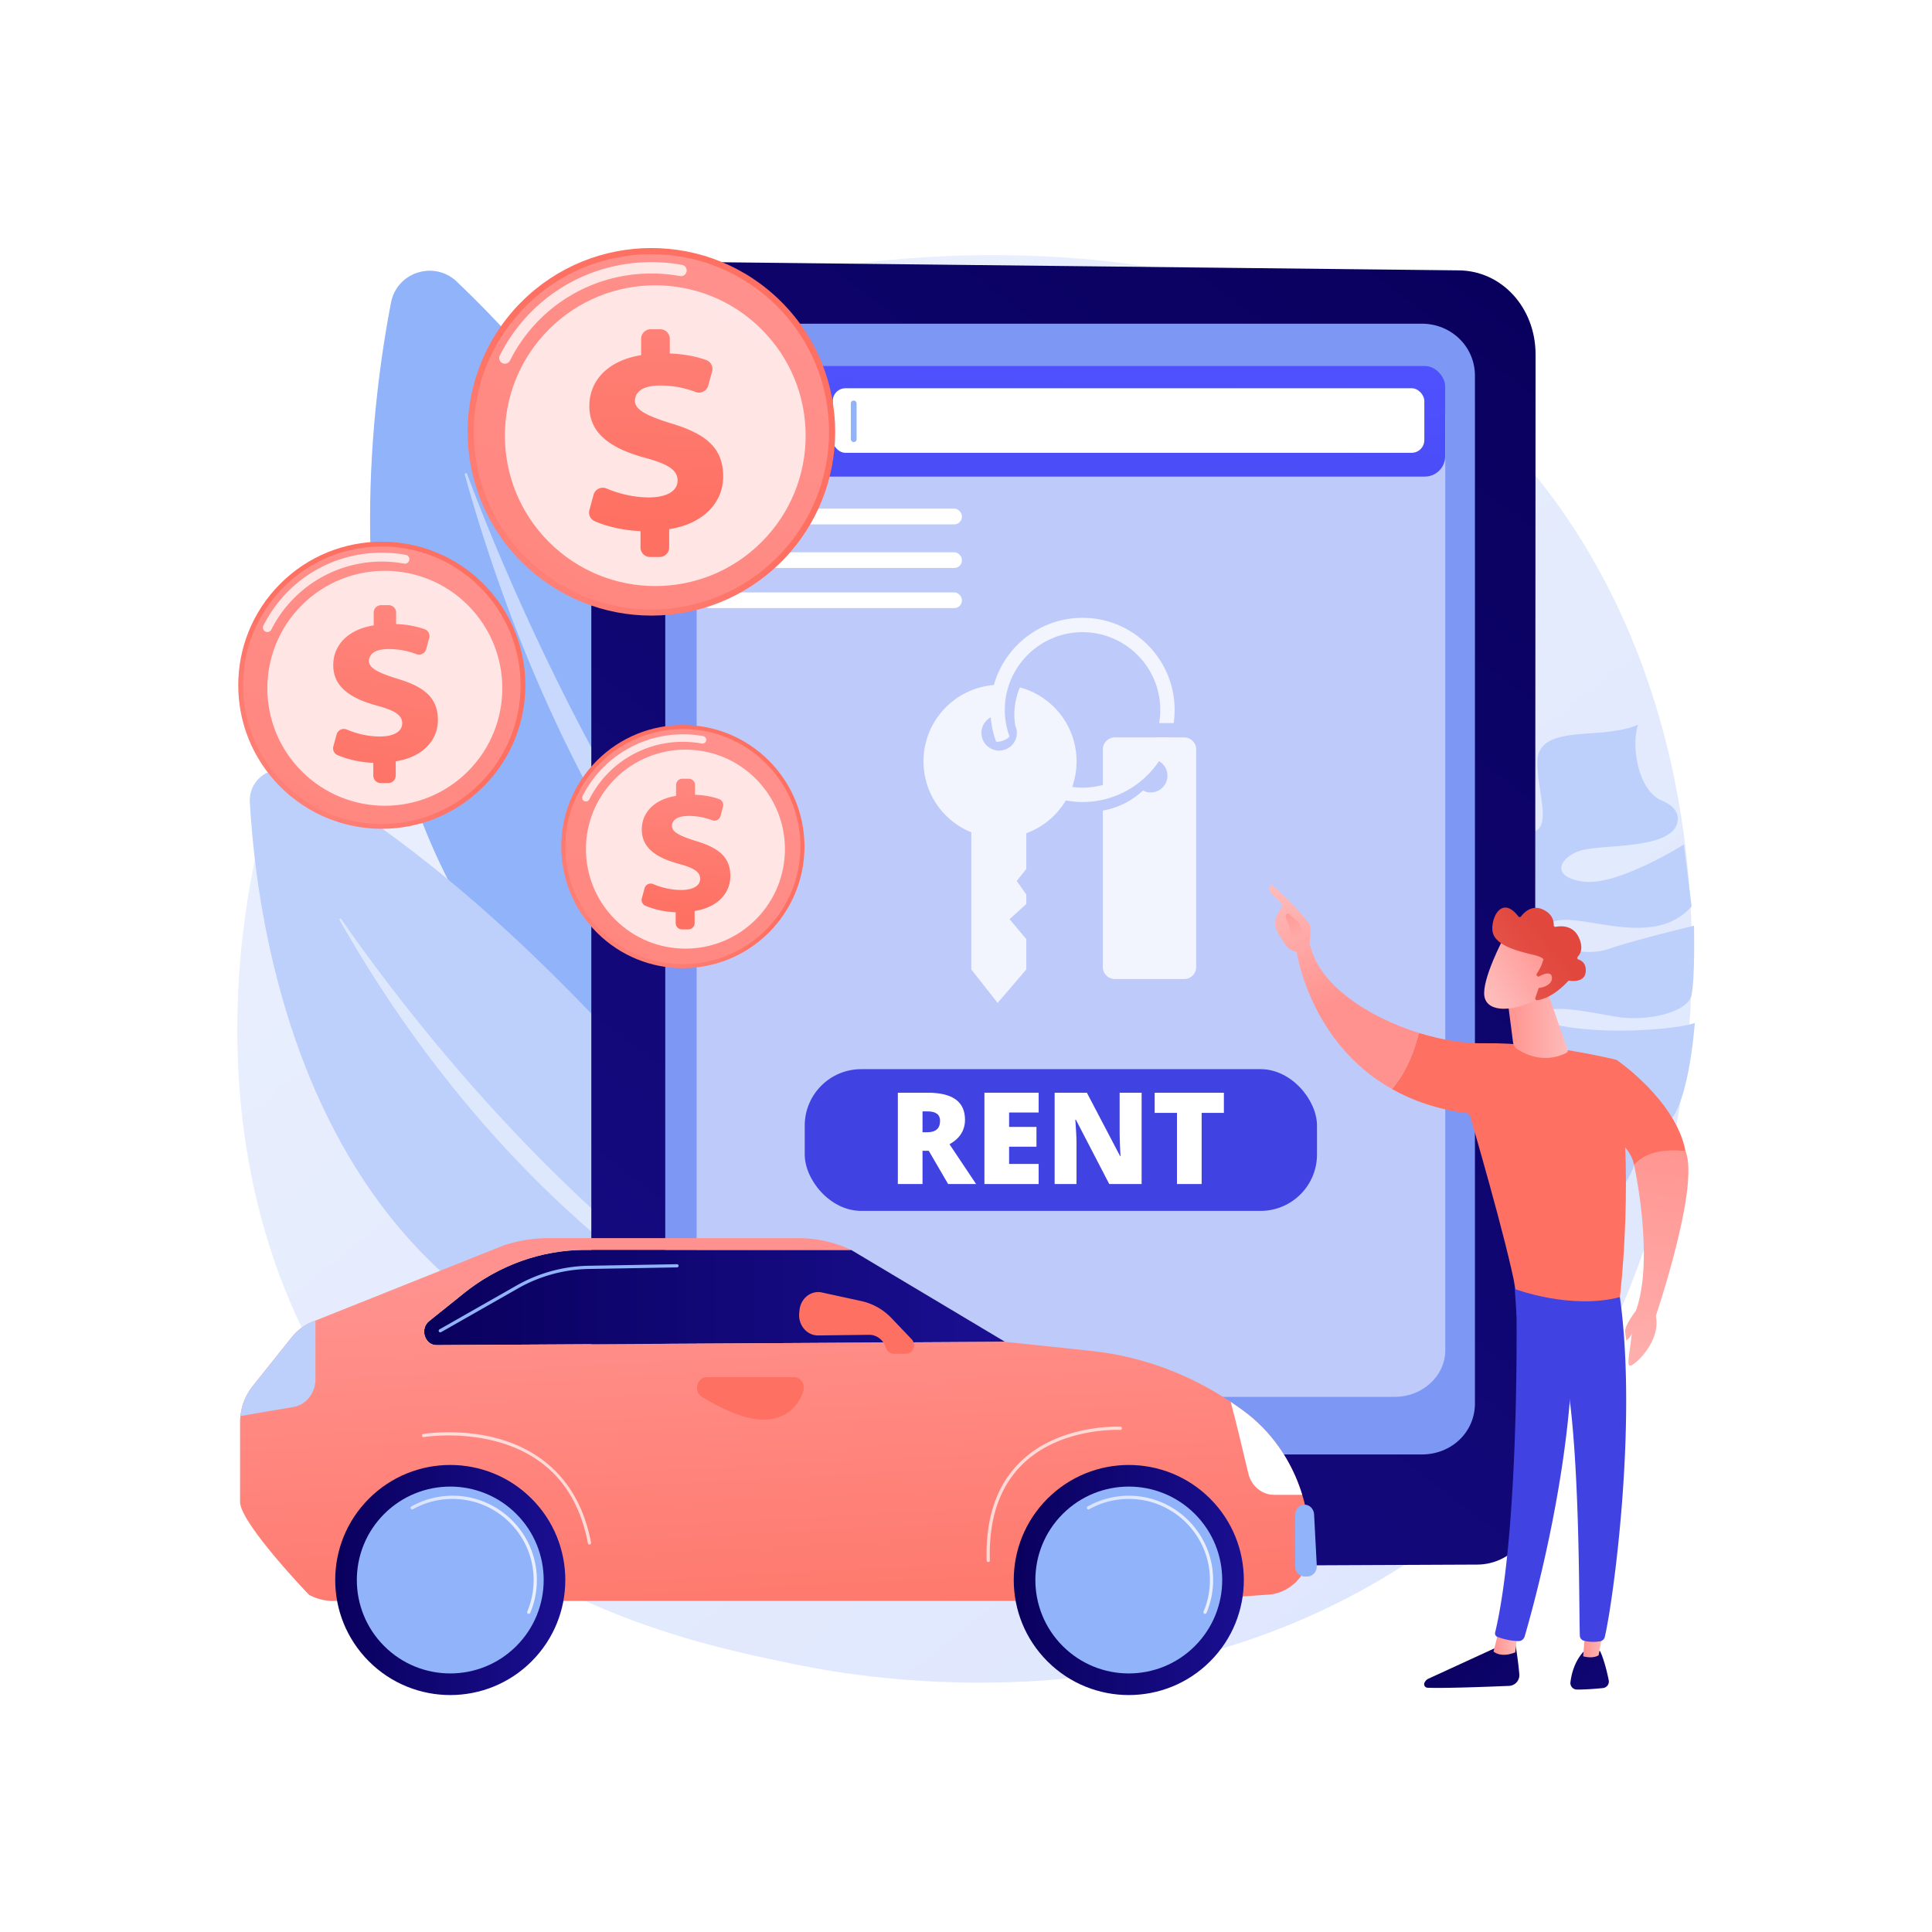 <svg xmlns="http://www.w3.org/2000/svg" xmlns:xlink="http://www.w3.org/1999/xlink" viewBox="0 0 3710 3710"><defs><style>.cls-1{isolation:isolate;}.cls-15,.cls-2,.cls-48,.cls-6,.cls-9{fill:#fff;}.cls-3{fill:url(#linear-gradient);}.cls-4{fill:#bdd0fb;}.cls-5{fill:#91b3fa;}.cls-6,.cls-9{opacity:0.5;}.cls-7{fill:url(#linear-gradient-2);}.cls-8{fill:#7d97f4;}.cls-9{mix-blend-mode:soft-light;}.cls-10{fill:url(#linear-gradient-3);}.cls-11{opacity:0.8;}.cls-12{fill:url(#linear-gradient-4);}.cls-13{fill:url(#linear-gradient-5);}.cls-14{fill:url(#linear-gradient-6);}.cls-15{opacity:0.78;}.cls-16{fill:url(#linear-gradient-7);}.cls-17{fill:url(#linear-gradient-8);}.cls-18{fill:url(#linear-gradient-9);}.cls-19{fill:url(#linear-gradient-10);}.cls-20{fill:url(#linear-gradient-11);}.cls-21{fill:url(#linear-gradient-12);}.cls-22{fill:url(#linear-gradient-13);}.cls-23{fill:url(#linear-gradient-14);}.cls-24{fill:url(#linear-gradient-15);}.cls-25{fill:url(#linear-gradient-16);}.cls-26{fill:url(#linear-gradient-17);}.cls-27{fill:url(#linear-gradient-18);}.cls-28{fill:url(#linear-gradient-19);}.cls-29{fill:url(#linear-gradient-20);}.cls-30{fill:url(#linear-gradient-21);}.cls-31{fill:url(#linear-gradient-22);}.cls-32{fill:url(#linear-gradient-23);}.cls-33{fill:url(#linear-gradient-24);}.cls-34{fill:url(#linear-gradient-25);}.cls-35{fill:url(#linear-gradient-26);}.cls-36{fill:url(#linear-gradient-27);}.cls-37{fill:url(#linear-gradient-28);}.cls-38{fill:url(#linear-gradient-29);}.cls-39{fill:url(#linear-gradient-30);}.cls-40{fill:url(#linear-gradient-31);}.cls-41{fill:url(#linear-gradient-32);}.cls-42{fill:url(#linear-gradient-33);}.cls-43{fill:url(#linear-gradient-34);}.cls-44{fill:url(#linear-gradient-35);}.cls-45{fill:url(#linear-gradient-36);}.cls-46{fill:url(#linear-gradient-37);}.cls-47{fill:url(#linear-gradient-38);}.cls-48{opacity:0.7;}</style><linearGradient id="linear-gradient" x1="3597.89" y1="4031.63" x2="1136.03" y2="974.15" gradientUnits="userSpaceOnUse"><stop offset="0" stop-color="#dae3fe"></stop><stop offset="1" stop-color="#e9effd"></stop></linearGradient><linearGradient id="linear-gradient-2" x1="2977.28" y1="547.14" x2="594.12" y2="3677.37" gradientUnits="userSpaceOnUse"><stop offset="0" stop-color="#09005d"></stop><stop offset="1" stop-color="#1a0f91"></stop></linearGradient><linearGradient id="linear-gradient-3" x1="2112.72" y1="1383.22" x2="2067.49" y2="1865.73" gradientUnits="userSpaceOnUse"><stop offset="0" stop-color="#4f52ff"></stop><stop offset="1" stop-color="#4042e2"></stop></linearGradient><linearGradient id="linear-gradient-4" x1="2060.33" y1="649.16" x2="2043.74" y2="1554.84" xlink:href="#linear-gradient-3"></linearGradient><linearGradient id="linear-gradient-5" x1="767.96" y1="1389.75" x2="1241.32" y2="840.32" gradientTransform="translate(952.72 -641.63) rotate(45)" gradientUnits="userSpaceOnUse"><stop offset="0" stop-color="#ff928e"></stop><stop offset="1" stop-color="#fe7062"></stop></linearGradient><linearGradient id="linear-gradient-6" x1="1508.8" y1="439.58" x2="109.06" y2="2554.19" xlink:href="#linear-gradient-5"></linearGradient><linearGradient id="linear-gradient-7" x1="1276.22" y1="214.14" x2="1256.11" y2="1008.26" gradientTransform="matrix(1, 0, 0, 1, 0, 0)" xlink:href="#linear-gradient-5"></linearGradient><linearGradient id="linear-gradient-8" x1="355.93" y1="1753.77" x2="725.71" y2="1324.57" gradientTransform="translate(1145.22 -133.02) rotate(45)" xlink:href="#linear-gradient-5"></linearGradient><linearGradient id="linear-gradient-9" x1="934.66" y1="1011.51" x2="-158.8" y2="2663.41" gradientTransform="translate(1145.22 -133.02) rotate(45)" xlink:href="#linear-gradient-5"></linearGradient><linearGradient id="linear-gradient-10" x1="794.38" y1="911.24" x2="708.94" y2="1574.68" gradientTransform="matrix(1, 0, 0, 1, 0, 0)" xlink:href="#linear-gradient-5"></linearGradient><linearGradient id="linear-gradient-11" x1="991.8" y1="1996.56" x2="1305" y2="1633.02" gradientTransform="translate(1533.61 -451.09) rotate(45)" xlink:href="#linear-gradient-5"></linearGradient><linearGradient id="linear-gradient-12" x1="1481.97" y1="1367.88" x2="555.84" y2="2767" gradientTransform="translate(1533.61 -451.09) rotate(45)" xlink:href="#linear-gradient-5"></linearGradient><linearGradient id="linear-gradient-13" x1="1338.28" y1="1363.8" x2="1308.12" y2="1760.86" gradientTransform="matrix(1, 0, 0, 1, 0, 0)" xlink:href="#linear-gradient-5"></linearGradient><linearGradient id="linear-gradient-14" x1="-861.38" y1="1703.37" x2="-780.14" y2="1935.47" gradientTransform="translate(3317.47)" gradientUnits="userSpaceOnUse"><stop offset="0" stop-color="#febbba"></stop><stop offset="1" stop-color="#ff928e"></stop></linearGradient><linearGradient id="linear-gradient-15" x1="-798.97" y1="1851.66" x2="-860.16" y2="1728.22" xlink:href="#linear-gradient-14"></linearGradient><linearGradient id="linear-gradient-16" x1="5547.05" y1="3112.47" x2="5028.69" y2="3676.3" gradientTransform="matrix(-1, 0, 0, 1, 8292.75, 0)" xlink:href="#linear-gradient-2"></linearGradient><linearGradient id="linear-gradient-17" x1="5378.8" y1="3154.35" x2="5424.84" y2="3154.35" gradientTransform="matrix(-1, 0, 0, 1, 8292.75, 0)" xlink:href="#linear-gradient-14"></linearGradient><linearGradient id="linear-gradient-18" x1="11429.2" y1="-1859.09" x2="11192.97" y2="-1678.15" gradientTransform="matrix(-1, 0, 0, 1, 8292.75, 0)" xlink:href="#linear-gradient-3"></linearGradient><linearGradient id="linear-gradient-19" x1="5430.77" y1="3005.56" x2="4912.41" y2="3569.39" gradientTransform="matrix(-1, 0, 0, 1, 8292.75, 0)" xlink:href="#linear-gradient-2"></linearGradient><linearGradient id="linear-gradient-20" x1="5212.86" y1="3151.99" x2="5252.61" y2="3151.99" gradientTransform="matrix(-1, 0, 0, 1, 8292.75, 0)" xlink:href="#linear-gradient-14"></linearGradient><linearGradient id="linear-gradient-21" x1="11386.46" y1="-1914.88" x2="11150.23" y2="-1733.95" gradientTransform="matrix(-1, 0, 0, 1, 8292.75, 0)" xlink:href="#linear-gradient-3"></linearGradient><linearGradient id="linear-gradient-22" x1="8396.22" y1="-2410.68" x2="8134.87" y2="-2018.64" gradientTransform="matrix(-1, 0, 0, 1, 8292.75, 0)" xlink:href="#linear-gradient-5"></linearGradient><linearGradient id="linear-gradient-23" x1="-791.94" y1="1679.06" x2="-710.71" y2="1911.17" xlink:href="#linear-gradient-14"></linearGradient><linearGradient id="linear-gradient-24" x1="8259.35" y1="-2501.91" x2="7998" y2="-2109.87" gradientTransform="matrix(-1, 0, 0, 1, 8292.75, 0)" xlink:href="#linear-gradient-5"></linearGradient><linearGradient id="linear-gradient-25" x1="5282.12" y1="1968.08" x2="5399.81" y2="1968.08" gradientTransform="matrix(-1, 0, 0, 1, 8292.75, 0)" xlink:href="#linear-gradient-14"></linearGradient><linearGradient id="linear-gradient-26" x1="-1570.72" y1="2212.39" x2="-1614.7" y2="2067.33" gradientTransform="matrix(-0.75, -0.67, -0.67, 0.75, 3166.42, -803.17)" xlink:href="#linear-gradient-14"></linearGradient><linearGradient id="linear-gradient-27" x1="-1591.93" y1="2064.96" x2="-1555.14" y2="2274.8" gradientTransform="matrix(-0.75, -0.67, -0.67, 0.75, 3166.42, -803.17)" gradientUnits="userSpaceOnUse"><stop offset="0" stop-color="#e1473d"></stop><stop offset="1" stop-color="#e9605a"></stop></linearGradient><linearGradient id="linear-gradient-28" x1="-1615.68" y1="2211.71" x2="-1655.25" y2="2081.2" gradientTransform="matrix(-0.75, -0.67, -0.67, 0.75, 3166.42, -803.17)" xlink:href="#linear-gradient-14"></linearGradient><linearGradient id="linear-gradient-29" x1="-915.11" y1="2833.45" x2="-1010.79" y2="2146.27" gradientTransform="matrix(-1, 0, 0, 1, 2194.07, 0)" xlink:href="#linear-gradient-14"></linearGradient><linearGradient id="linear-gradient-30" x1="-926.5" y1="2767.35" x2="-1002.86" y2="2218.98" gradientTransform="matrix(-1, 0, 0, 1, 2194.07, 0)" xlink:href="#linear-gradient-14"></linearGradient><linearGradient id="linear-gradient-31" x1="814.53" y1="2491.63" x2="1929.89" y2="2491.63" xlink:href="#linear-gradient-2"></linearGradient><linearGradient id="linear-gradient-32" x1="1463.22" y1="2434.64" x2="1509.5" y2="3320.5" gradientTransform="matrix(1, 0, 0, 1, 0, 0)" xlink:href="#linear-gradient-5"></linearGradient><linearGradient id="linear-gradient-33" x1="1888.73" y1="2984.45" x2="1788.2" y2="2808.54" gradientTransform="matrix(1, 0, 0, 1, 0, 0)" xlink:href="#linear-gradient-5"></linearGradient><linearGradient id="linear-gradient-34" x1="1729.2" y1="2381.62" x2="1688.99" y2="2421.83" gradientTransform="matrix(1, 0, 0, 1, 0, 0)" xlink:href="#linear-gradient-5"></linearGradient><linearGradient id="linear-gradient-35" x1="643.7" y1="3034.08" x2="1085.55" y2="3034.08" gradientTransform="translate(2398.66 277.28) rotate(45)" xlink:href="#linear-gradient-2"></linearGradient><linearGradient id="linear-gradient-36" x1="1946.69" y1="3034.08" x2="2388.54" y2="3034.08" gradientTransform="translate(2780.3 -644.07) rotate(45)" xlink:href="#linear-gradient-2"></linearGradient><linearGradient id="linear-gradient-37" x1="2086.99" y1="2985.57" x2="2329.54" y2="2985.57" xlink:href="#linear-gradient"></linearGradient><linearGradient id="linear-gradient-38" x1="788.34" y1="2985.57" x2="1030.88" y2="2985.57" xlink:href="#linear-gradient"></linearGradient></defs><g class="cls-1"><g id="Background"><rect class="cls-2" width="3710" height="3710"></rect></g><g id="Illustration"><path class="cls-3" d="M2903,2840c-56.85,59.84-110.63,98.44-153.13,128.93-499.52,358.41-1090.59,253.94-1216.21,228.42-185.5-37.67-544.07-110.5-803.31-415.36-392.2-461.22-331.13-1187.87-26.91-1667.54,55.65-87.74,333-528.88,930.47-607,361.56-47.26,852.37-9.93,1157.59,245.78C3432.2,1290,3333.8,2386.48,2903,2840Z"></path><path class="cls-4" d="M2973.6,1774.56c44.35-34.22,196.57,55.55,274.76-34l-14.72-119S3107,1701.65,3041.1,1693s-45.82-46.7-7.33-59.27,154.92-2.46,183-43.77c0,0,22-32.88-25.46-52.58s-59.27-109-45.55-145.86c0,0-20.11,11.36-77.68,15.64s-115.82,4.45-116,56.58,25.83,118-3.15,131.76-101.39-96.1-34.48-175.36c0,0-92.08-.19-112.61,20s-23.74,76.81,27.18,137,56.22,103,34.48,113.37-143.23-186.27-84.33-247.55c0,0-157.91,67.13-171.11,84.46s33.62,106.42,82.35,148.84,56.65,106.57,44,128-37.78-57.3-66.7-84.41-91-177.86-91-177.86-2.28,22.94-52.2,53.53-114.23,110.16-90.34,137.89,162.64,136.43,191.51,183.72,42,91.41,12.28,78.61-67.89-73.32-108.06-108.61-154.65-113.19-148.94-149.7c0,0-108.69,113.59-51,249.45,0,0,66.62,42.37,140.93,43.58s105.47,5,113.62,29.57-43.15,23.24-89.43,21.3-154-4.3-175.31-32.18c0,0,98.83,199.41,244.36,156.22,136.49-40.5,144.95-61.41,145.47-63.86-1.3,9.23-38.21,288.44,270.38,221.28,0,0-74.7-4.37-93.25-50.92s-91.32-97.42-60.23-114.8,98.06,151.85,174.49,149.53,156.06-87.72,144.11-171.21c0,0-61.34,34.07-129.7-1.69s-150.77-102.55-90.47-111.16,219.92,116.39,268.49,99.38,61.08-197.56,61.08-197.56-24.72,10.73-115.62,14.3-195-11.09-179.59-31.19,82.69-5.73,143.3,4.83,138.15-8.67,145.4-40.54,5-134.17,5-134.17-115.43,27.72-166.45,45.35S2929.24,1808.77,2973.6,1774.56Zm-166.25,308.87c-71.33-19.38-15.86-48.08,25.78-59.38C2864.74,2015.47,2878.67,2102.8,2807.35,2083.43ZM2871,1958.28c-47.48-11.73-54.54-36.06-29.37-46.32C2899.47,1888.39,2918.5,1970,2871,1958.28Zm51.73-139.94c-26.15-4.7-34.89-13.32-14.64-35.68S2948.91,1823.05,2922.75,1818.34Z"></path><path class="cls-5" d="M1902.57,2342.2S1522.22,1154.77,877.26,540.87c-43.36-41.26-115.17-18.5-126.46,40.28C675.27,974.2,563.6,2157.31,1902.57,2342.2Z"></path><path class="cls-6" d="M1776,2273.55a3.3,3.3,0,0,1-3.89,5.32c-129.21-81.39-636.16-491.2-879.54-1367.35-.78-2.82,3.34-4.23,4.36-1.5C972.25,1111.66,1273.66,1853.3,1776,2273.55Z"></path><path class="cls-4" d="M1703.56,2670.89s-520.9-838.51-1134.45-1185.61c-41.25-23.34-92,8-89.35,55.3C497.51,1857,639.76,2787,1703.56,2670.89Z"></path><path class="cls-6" d="M1593.15,2642.56a2.61,2.61,0,0,1-2,4.83c-114.9-37.59-583.15-254.58-938.88-880.46a1.82,1.82,0,0,1,3.06-2C752,1905.26,1126.41,2416.67,1593.15,2642.56Z"></path><path class="cls-7" d="M1310.51,502.77,2801.72,519.2c82.43.9,147.08,72,147,161.38l-1.33,2210.49c0,61.84-50.1,113.13-110.49,113.4l-1598.73,7.05c-56.41.25-102.68-46.93-102.68-104.85V691.32C1135.52,586.36,1213.86,501.71,1310.51,502.77Z"></path><path class="cls-8" d="M2730.19,621.55H1374.13c-56.87,0-96.64,44.35-96.64,99.75V2695c0,55.39,39.77,98,96.64,98H2730.19c56.87,0,102.12-42.57,102.12-98V721.3C2832.31,665.9,2787.06,621.55,2730.19,621.55Z"></path><path class="cls-9" d="M2678.74,705.32H1432c-52.29,0-94.22,41.81-94.22,92.19v1795c0,50.38,41.93,89.83,94.22,89.83H2678.74c52.28,0,96.6-39.45,96.6-89.83v-1795C2775.34,747.13,2731,705.32,2678.74,705.32Z"></path><rect class="cls-2" x="1347.86" y="976.75" width="499.28" height="30.16" rx="14.66"></rect><rect class="cls-2" x="1347.86" y="1060.52" width="499.28" height="30.16" rx="14.66"></rect><rect class="cls-2" x="1347.86" y="1137.59" width="499.28" height="30.16" rx="14.66"></rect><rect class="cls-10" x="1545.31" y="2053.11" width="983.71" height="272.16" rx="108.42"></rect><path class="cls-2" d="M1771.5,2209.89v63.82h-47.39V2098.33h57.47q71.49,0,71.5,51.82,0,30.48-29.75,47.15l51.1,76.41h-53.74l-37.19-63.82Zm0-35.63h8.88q24.82,0,24.83-22,0-18.12-24.35-18.12h-9.36Z"></path><path class="cls-2" d="M1994.52,2273.71H1890.39V2098.33h104.13v38h-56.75V2164h52.55v38h-52.55v33.11h56.75Z"></path><path class="cls-2" d="M2192.22,2273.71h-62.14L2066,2150.15h-1.08q2.26,29.14,2.28,44.51v79.05h-42V2098.33h61.9L2151,2220.21h.72q-1.68-26.51-1.68-42.59v-79.29h42.23Z"></path><path class="cls-2" d="M2307.51,2273.71h-47.39V2137.07h-42.83v-38.74h132.92v38.74h-42.7Z"></path><g class="cls-11"><path class="cls-2" d="M2274,1416.05h-133.2a23,23,0,0,0-23,23v82.8c2.73-.63,5.46-1.31,8.17-2.14a126.2,126.2,0,0,0,51.58-30.93,32.16,32.16,0,1,1,17.23,29.27,150,150,0,0,1-77,38.47V1857a23,23,0,0,0,23,23H2274a23,23,0,0,0,23-23V1439A23,23,0,0,0,2274,1416.05Z"></path><path class="cls-2" d="M2078.75,1512.51a149.43,149.43,0,0,1-133.49-82.57,31.8,31.8,0,0,1-24.46,11.45c-.22,0-.42,0-.64,0,28.9,58.42,89.12,98.7,158.59,98.7,79.11,0,146.25-52.22,168.77-124h-29.18C2197,1472.36,2142.47,1512.51,2078.75,1512.51Z"></path><path class="cls-2" d="M1958.59,1320.08a132.38,132.38,0,0,0-10.75,52.34,130.75,130.75,0,0,0,1.75,20.89,33.82,33.82,0,0,1,3.08,14.08c0,.11,0,.21,0,.31a2.86,2.86,0,0,0,.07.28c0,.07-.06.14-.1.21a34,34,0,1,1-34-34.8c.56,0,1.1.06,1.64.09,0-.36,0-.71,0-1.06a159.61,159.61,0,0,1,10.53-57c-3.48-.25-7-.42-10.53-.42a147,147,0,0,0-55.11,283.24v263.34l50.52,64.3,55.12-64.3V1803.4l-32.15-38.28,32.15-29.18v-18.28l-18.37-26,18.37-23v-68.62a147,147,0,0,0-12.22-280Z"></path><path class="cls-2" d="M2078.75,1186.4c-97.51,0-176.84,79.32-176.84,176.83a175.76,175.76,0,0,0,11,61.06c.52,0,1,.1,1.55.1a33.9,33.9,0,0,0,24.14-10.06,148.36,148.36,0,0,1-9.09-51.1c0-82.31,67-149.28,149.28-149.28s149.27,67,149.27,149.28a149.24,149.24,0,0,1-2.18,25.26h27.91a178.27,178.27,0,0,0,1.83-25.26C2255.58,1265.72,2176.25,1186.4,2078.75,1186.4Z"></path></g><rect class="cls-12" x="1339.68" y="702.87" width="1435.44" height="212.33" rx="38.98"></rect><path class="cls-2" d="M1469.22,757.41c-17.32-15.66-44.26-14.07-59.91,3.25s-14.52,44.31,2.8,60c15.27,13.79,38.68,13.42,53.45,2.72l11.67,10.55c.14,3.13,1,6.93,3.68,9.33l38.9,35.14c4.92,4.44,12.33,2.86,16.77-2.06l.26-.28c4.44-4.92,4.33-11.42-.59-15.86L1497.36,825c-2.66-2.4-6.53-2.9-8.17-4.37l-11.67-10.54C1486.67,794.33,1484.48,771.19,1469.22,757.41ZM1420,814.79a32.6,32.6,0,1,1,46-2.33A32.59,32.59,0,0,1,1420,814.79Z"></path><path class="cls-2" d="M1427.61,804.33c-.1.11-.21.21-.32.31a3.36,3.36,0,0,1-4.72-.39,24.33,24.33,0,0,1,.54-31.88,3.35,3.35,0,0,1,5,4.48,17.61,17.61,0,0,0-.4,23.08A3.35,3.35,0,0,1,1427.61,804.33Z"></path><rect class="cls-2" x="1599.18" y="745.53" width="1135.95" height="123.98" rx="24.4"></rect><rect class="cls-5" x="1633.85" y="769.22" width="11.06" height="79.62" rx="5.13"></rect><circle class="cls-13" cx="1250.88" cy="829.22" r="352.91" transform="translate(-219.97 1127.38) rotate(-45)"></circle><circle class="cls-14" cx="1250.88" cy="829.22" r="341.17" transform="translate(-219.97 1127.38) rotate(-45)"></circle><path class="cls-15" d="M969.54,698.41a10.92,10.92,0,0,1-9.74-15.84c55.8-110.54,167.33-179.21,291.08-179.21a328.54,328.54,0,0,1,58.77,5.29,10.92,10.92,0,1,1-3.91,21.49,306.34,306.34,0,0,0-54.86-4.94c-115.46,0-219.52,64.07-271.59,167.22A10.9,10.9,0,0,1,969.54,698.41Z"></path><circle class="cls-15" cx="1258.31" cy="836.65" r="288.76" transform="translate(-223.05 1134.81) rotate(-45)"></circle><path class="cls-16" d="M1230,1051.32v-31.41c-32.74-1.31-65.14-9-88.15-19.11a18.18,18.18,0,0,1-10-21.47l8-29.27a18.32,18.32,0,0,1,24.87-12c22.82,9.57,51,17.13,81.39,17.13,31.54,0,55.06-10.69,55.06-32.61,0-19.78-18.17-31.54-62-43.3-62.55-17.11-107.46-44.38-107.46-99.45,0-49.72,36.36-87.68,99.45-97.84V650.59a18.3,18.3,0,0,1,18.3-18.3h18.46a18.3,18.3,0,0,1,18.3,18.3V678.8c30.31,1.22,52.37,6.4,69.87,12.55a18.21,18.21,0,0,1,11.38,22L1360,740.4a18.26,18.26,0,0,1-24.1,12.33,190.52,190.52,0,0,0-68.53-12.44c-37.43,0-48.12,15.5-48.12,29.4,0,17.11,22.46,28.87,71.11,43.84,69.5,20.86,98.37,49.72,98.37,101.59,0,47.58-35.28,90.35-103.72,101v35.15a18.3,18.3,0,0,1-18.3,18.31h-18.46A18.31,18.31,0,0,1,1230,1051.32Z"></path><circle class="cls-17" cx="733.18" cy="1315.9" r="275.69" transform="translate(-715.74 903.85) rotate(-45)"></circle><circle class="cls-18" cx="733.18" cy="1315.9" r="266.52" transform="translate(-715.74 903.85) rotate(-45)"></circle><path class="cls-15" d="M513.4,1213.71a8.52,8.52,0,0,1-7.61-12.37c43.59-86.36,130.72-140,227.39-140a256.94,256.94,0,0,1,45.91,4.13,8.53,8.53,0,0,1-3.06,16.79A237.88,237.88,0,0,0,521,1209,8.52,8.52,0,0,1,513.4,1213.71Z"></path><circle class="cls-15" cx="738.98" cy="1321.7" r="225.58" transform="translate(-718.14 909.66) rotate(-45)"></circle><path class="cls-19" d="M716.85,1489.4v-24.54c-25.59-1-50.89-7.07-68.87-14.93a14.2,14.2,0,0,1-7.84-16.77l6.23-22.86a14.32,14.32,0,0,1,19.43-9.37c17.83,7.48,39.84,13.39,63.58,13.39,24.64,0,43-8.35,43-25.48,0-15.45-14.2-24.64-48.44-33.83-48.87-13.36-84-34.66-84-77.68,0-38.84,28.4-68.5,77.68-76.43v-24.54a14.3,14.3,0,0,1,14.3-14.3H746.4a14.3,14.3,0,0,1,14.3,14.3v22c23.67.95,40.91,5,54.58,9.8a14.22,14.22,0,0,1,8.89,17.18l-5.73,21.14a14.26,14.26,0,0,1-18.83,9.63,148.9,148.9,0,0,0-53.53-9.72c-29.23,0-37.59,12.11-37.59,23,0,13.37,17.54,22.56,55.55,34.25,54.3,16.29,76.85,38.84,76.85,79.36,0,37.17-27.56,70.58-81,78.93v27.47a14.3,14.3,0,0,1-14.3,14.3H731.15A14.3,14.3,0,0,1,716.85,1489.4Z"></path><circle class="cls-20" cx="1311.32" cy="1625.68" r="233.5" transform="translate(-765.45 1403.4) rotate(-45)"></circle><circle class="cls-21" cx="1311.32" cy="1625.68" r="225.74" transform="translate(-765.45 1403.4) rotate(-45)"></circle><path class="cls-15" d="M1125.17,1539.13a7.11,7.11,0,0,1-3.24-.77,7.22,7.22,0,0,1-3.2-9.71,216,216,0,0,1,231.48-115.07,7.22,7.22,0,1,1-2.59,14.21,202.68,202.68,0,0,0-36.3-3.26,200.31,200.31,0,0,0-179.69,110.64A7.22,7.22,0,0,1,1125.17,1539.13Z"></path><circle class="cls-15" cx="1316.24" cy="1630.6" r="191.06" transform="translate(-767.49 1408.31) rotate(-45)"></circle><path class="cls-22" d="M1297.49,1772.63v-20.78c-21.67-.87-43.1-6-58.32-12.65a12,12,0,0,1-6.65-14.2l5.28-19.36a12.11,12.11,0,0,1,16.45-7.93c15.1,6.33,33.75,11.33,53.85,11.33,20.87,0,36.44-7.07,36.44-21.58,0-13.08-12-20.87-41-28.65-41.39-11.32-71.11-29.36-71.11-65.79,0-32.9,24.06-58,65.8-64.74v-20.79a12.11,12.11,0,0,1,12.11-12.11h12.21a12.12,12.12,0,0,1,12.12,12.11v18.67c20,.8,34.64,4.23,46.22,8.3a12,12,0,0,1,7.53,14.55l-4.85,17.9a12.08,12.08,0,0,1-16,8.16,126.14,126.14,0,0,0-45.34-8.23c-24.76,0-31.83,10.26-31.83,19.45,0,11.32,14.85,19.11,47,29,46,13.8,65.09,32.9,65.09,67.21,0,31.49-23.34,59.79-68.62,66.86v23.26a12.12,12.12,0,0,1-12.11,12.12H1309.6A12.12,12.12,0,0,1,1297.49,1772.63Z"></path><path class="cls-23" d="M2492.16,1827.87c-1.25,4,13.22,10,21.75-6.23.29-7.79,5-41.16.38-47.51-24.8-33.8-72.86-76.17-72.86-76.17-8.13,8-1.43,15.89-1.43,15.89l23.31,24.29c-4.87,8.82-10.82,16.25-13.61,26.92a32.65,32.65,0,0,0,3.26,24c4.09,7.38,9.67,17,14.95,24.47C2477.91,1827.76,2492.16,1827.87,2492.16,1827.87Z"></path><path class="cls-24" d="M2473.51,1753.9l21.25,18,6.67,17.93-18.94,21s-6.37-35.59-11.11-43.29S2469.1,1756.15,2473.51,1753.9Z"></path><path class="cls-25" d="M2909.55,3154.47s5.37,30.39,8,60.48a20.72,20.72,0,0,1-19.82,22.45c-40.07,1.67-125.76,4.92-156.51,3.54a6.74,6.74,0,0,1-5.94-9.23,15.1,15.1,0,0,1,7.73-8.14l141.55-65.06Z"></path><path class="cls-26" d="M2914,3136.62l-4.31,36.35s-24.8,11.54-41.73-1.46l10.27-40.51Z"></path><path class="cls-27" d="M2910.71,2453.2c1.86,9.49,10,473.72-39.62,681.76a7.06,7.06,0,0,0,4.14,8.21,122.92,122.92,0,0,0,40.41,8.21,12.16,12.16,0,0,0,12.07-8.73c14.18-48.26,82.15-290.1,91-521.12,9.91-258.14,0-8.79,0-8.79l-5.81-159.56Z"></path><path class="cls-28" d="M3072.39,3170.33s8.54,15.34,16.82,56.11a12.64,12.64,0,0,1-11.13,15.14c-13.23,1.3-33.6,3-49.91,2.86a12.6,12.6,0,0,1-12.48-14.06c1.81-14.88,7.44-39.3,24.83-58.33Z"></path><path class="cls-29" d="M3079.89,3123.57l-10.08,55s-10,7.42-29.67,2l4.81-59.14Z"></path><path class="cls-30" d="M3107.12,2467.44c40.58,244.93-8.81,605.37-25.46,675.92a11,11,0,0,1-8.89,8.35c-7.43,1.23-19.67,2.24-31.74-1.27a10.07,10.07,0,0,1-7.25-9.28c-2.23-57,1.79-407.17-36-545.55a31.41,31.41,0,0,0-12.12-17.34l-73.4-52.18-5.62-84.34Z"></path><path class="cls-31" d="M2848.51,2003.35c121.63-2,255.82,31.93,255.82,31.93,36.26,211.54,6.34,455.54,6.34,455.54-94.15,24.69-200.37-15.1-200.37-15.1-15.65-88.42-88.67-337.26-88.67-337.26-59.42-7.37-108.38-24.52-148.69-47.18,30.75-35.65,45.25-81,51.54-107.81C2767.49,1996.83,2811,2004,2848.51,2003.35Z"></path><path class="cls-32" d="M2489.26,1824.2c11.94-14.43,27.06-7.6,27.06-7.6,17.9,75.6,111.75,136.9,208.16,166.87-6.29,26.81-20.79,72.16-51.54,107.81C2512.93,2001.31,2489.26,1824.2,2489.26,1824.2Z"></path><path class="cls-33" d="M3057.68,2153.05l46.65-117.77s113.61,77.19,132.29,175.06c-21.46,1.58-60.52,7.16-98.76,26.47C3129.46,2190.6,3057.68,2153.05,3057.68,2153.05Z"></path><path class="cls-34" d="M2971.71,1904.61l38.7,111.91a4,4,0,0,1-1.84,4.86c-10.55,5.83-48.56,22.69-94.36-6.35a19,19,0,0,1-8.74-13.56l-12.53-96.86Z"></path><path class="cls-35" d="M2887.5,1801s-42.49,80-37,112.31,58.11,30,104.1,3.75l32.14-86.38Z"></path><path class="cls-36" d="M2952.53,1874.61a3.3,3.3,0,0,1-1.44-4.83c3.4-5.2,9.78-15.81,11.82-25.1,0,0,7.64-4.89-19.44-11.37s-67.47-16.55-76-39.6c-8.28-22.48,13.47-79,48.16-34a3.29,3.29,0,0,0,5.22,0c5.69-7.4,20.65-22.77,41.41-13.45,19.42,8.72,21.61,23,21.35,30.13a3.27,3.27,0,0,0,3.88,3.35c9.82-1.87,33.39-3.48,44.39,20.7,9.07,19.92,3.18,31.19-2.19,36.71a3.29,3.29,0,0,0,1.41,5.46c6.45,2,14.79,7.45,14,22.57-1.16,20.91-24.53,19.07-31.19,18.11a3.32,3.32,0,0,0-2.93,1c-5.7,6.31-31.42,33.13-59.25,36.36a3.32,3.32,0,0,1-3.48-4.39l12-35a3.32,3.32,0,0,0-1.79-4.11Z"></path><path class="cls-37" d="M2947.69,1879.58s30.25-20.76,32.46-3.28-27.24,25.32-41.83,18.8Z"></path><path class="cls-38" d="M3137.86,2236.81s39.71,179.13,3.74,279.84c44.1,20.44,36,16.59,36,16.59s87.23-254.88,59.07-322.9C3181.1,2204.45,3153.55,2219.37,3137.86,2236.81Z"></path><path class="cls-39" d="M3141.6,2516.65s-22.72,29.4-20.9,41.12,2.25,16.48,2.25,16.48,11.42-7.81,10.7-17.78c-1.59,31.67-12.19,67.67-2.55,65.94s59.53-47.72,48.25-96.75C3153.75,2507.88,3146.58,2509.81,3141.6,2516.65Z"></path><path class="cls-40" d="M890.57,2483.58l-66.39,53.23c-18.44,14.78-8.68,46.37,14.29,46.26l1091.42-6.43L1634.42,2400.2H1124.15C1040,2400.2,958.11,2429.43,890.57,2483.58Z"></path><path class="cls-41" d="M2516.17,2958.33c-1-8.95-1.93-17.91-2.92-26.79-10.09-91.07-56.57-172.82-127.31-223.7l-5.48-3.94c-85.2-61.28-183.08-99-285-109.75l-165.58-17.51-1091.42,6.43c-23,.11-32.73-31.48-14.29-46.26l66.39-53.23c67.54-54.15,149.44-83.38,233.58-83.38h510.27l-3.83-1.72a235.5,235.5,0,0,0-96.77-20.9H1053.29a272.67,272.67,0,0,0-86.12,14L605.75,2535.87a99.15,99.15,0,0,0-46,32.48l-74.66,93.49a112.31,112.31,0,0,0-24.09,70v152.35c0,40.32,132.17,178.09,132.17,178.09a96.42,96.42,0,0,0,46.48,12H2263.27l172.44-12.12C2485.1,3058.69,2521.83,3011.37,2516.17,2958.33Z"></path><path class="cls-5" d="M2510.44,3027.34h-5.17c-10.05,0-18.19-8.79-18.19-19.63v-98.64c0-10.85,8.14-19.63,18.19-19.63h0c9.65,0,17.63,8.13,18.17,18.52l5.16,98.64C2529.19,3017.86,2520.89,3027.34,2510.44,3027.34Z"></path><path class="cls-2" d="M2446.4,2870.5h54.18c-20.16-65.95-60.16-123.48-114.64-162.66l-5.48-3.94q-8.46-6.09-17.11-11.85c11.06,41.62,24.7,98.7,33.68,137C2402.75,2853.46,2423.08,2870.5,2446.4,2870.5Z"></path><path class="cls-4" d="M605.75,2648.68V2535.87a99.15,99.15,0,0,0-46,32.48l-74.66,93.49a111.41,111.41,0,0,0-23.31,57.35l101.92-17.39C587.91,2697.67,605.75,2675.14,605.75,2648.68Z"></path><path class="cls-42" d="M1750.55,2571.67l-38.37-40.22a113.63,113.63,0,0,0-58-33l-75.9-16.51c-20.83-4.53-40.76,11.22-43,34l-.54,5.35c-2.32,23.22,14.68,43.4,36.32,43.14l97.77-1.2c13.64-.17,26,8.53,31.42,22l1.8,4.52a15.15,15.15,0,0,0,13.91,9.88h24C1753.6,2599.73,1760.31,2581.9,1750.55,2571.67Z"></path><path class="cls-43" d="M1357.38,2644.54h167.35c13.06,0,22.26,14,17.73,27.21-7.65,22.35-25.89,50.85-69.24,54.18-39,3-88.13-20.82-125.19-43.45C1331.23,2672.22,1338.07,2644.54,1357.38,2644.54Z"></path><circle class="cls-44" cx="864.62" cy="3034.08" r="220.92" transform="translate(-1892.17 1500.04) rotate(-45)"></circle><circle class="cls-5" cx="864.62" cy="3034.08" r="179.41" transform="translate(-1892.17 1500.04) rotate(-45)"></circle><circle class="cls-45" cx="2167.61" cy="3034.08" r="220.92" transform="translate(-1510.54 2421.39) rotate(-45)"></circle><circle class="cls-5" cx="2167.61" cy="3034.08" r="179.41" transform="translate(-1510.54 2421.39) rotate(-45)"></circle><path class="cls-46" d="M2314,3099a3.17,3.17,0,0,1-1.2-.24,3.08,3.08,0,0,1-1.63-4,154.81,154.81,0,0,0,12.24-60.63c0-85.9-69.88-155.78-155.78-155.78a155.82,155.82,0,0,0-76,19.79,3.07,3.07,0,0,1-3-5.36,162,162,0,0,1,79-20.58c89.29,0,161.93,72.64,161.93,161.93a160.78,160.78,0,0,1-12.73,63A3.05,3.05,0,0,1,2314,3099Z"></path><path class="cls-47" d="M1015.32,3099a3.12,3.12,0,0,1-1.19-.24,3.07,3.07,0,0,1-1.64-4,154.81,154.81,0,0,0,12.24-60.63c0-85.9-69.88-155.78-155.77-155.78a155.79,155.79,0,0,0-76,19.79,3.07,3.07,0,1,1-3-5.36A162,162,0,0,1,869,2872.15c89.28,0,161.92,72.64,161.92,161.93a160.78,160.78,0,0,1-12.73,63A3.05,3.05,0,0,1,1015.32,3099Z"></path><path class="cls-48" d="M1131.94,2966a3.07,3.07,0,0,1-3-2.5c-19.63-103.21-78.45-168.89-174.82-195.23-72.15-19.73-139.46-8.74-140.13-8.63a3.07,3.07,0,1,1-1-6.06c.68-.12,69.16-11.31,142.59,8.7,68,18.55,154.37,68.31,179.43,200.07a3.09,3.09,0,0,1-2.45,3.6A2.78,2.78,0,0,1,1131.94,2966Z"></path><path class="cls-48" d="M1897.78,2999.62a3.08,3.08,0,0,1-3.07-3c-2.55-81.42,19.26-145.19,64.83-189.54,75.22-73.22,190.63-67.38,191.79-67.33a3.08,3.08,0,1,1-.36,6.14c-1.13-.07-113.93-5.71-187.18,65.63-44.25,43.1-65.43,105.31-62.94,184.91a3.06,3.06,0,0,1-3,3.16Z"></path><path class="cls-5" d="M845.44,2558.5a3.07,3.07,0,0,1-1.52-5.74l148-84.2a291.18,291.18,0,0,1,138.37-37.94l169.74-3a3.14,3.14,0,0,1,3.13,3,3.07,3.07,0,0,1-3,3.13l-169.74,3.05a285,285,0,0,0-135.44,37.13l-148,84.2A3.09,3.09,0,0,1,845.44,2558.5Z"></path></g></g></svg>